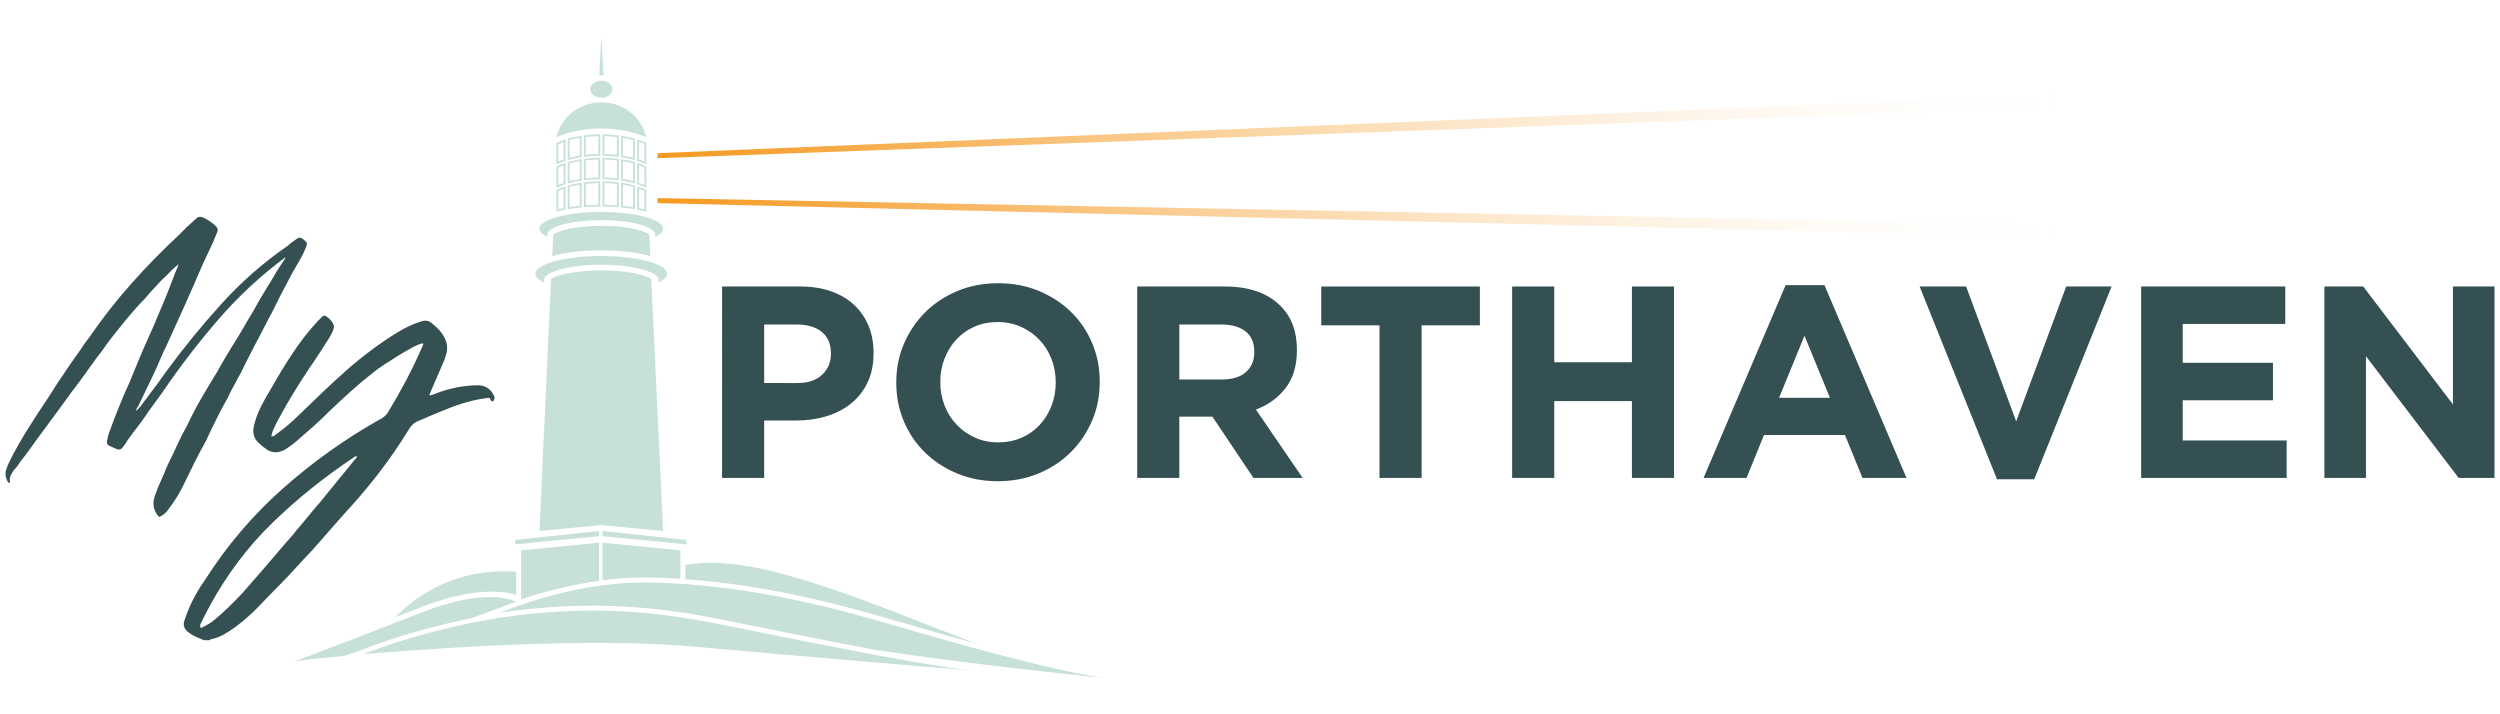 <?xml version="1.0" encoding="utf-8"?>
<!-- Generator: Adobe Illustrator 27.2.0, SVG Export Plug-In . SVG Version: 6.00 Build 0)  -->
<svg version="1.1" id="Layer_1" xmlns="http://www.w3.org/2000/svg" xmlns:xlink="http://www.w3.org/1999/xlink" x="0px" y="0px"
	 width="1050px" height="300px" viewBox="0 0 1050 300" style="enable-background:new 0 0 1050 300;" xml:space="preserve">
<style type="text/css">
	.st0{fill:#345053;}
	.st1{fill:url(#SVGID_1_);}
	.st2{fill:url(#SVGID_00000122696807046740779540000013274883876064274857_);}
	.st3{fill:#C7E1DA;}
	.st4{fill:url(#SVGID_00000017505072774012748120000003955310134975732405_);}
	.st5{fill:url(#SVGID_00000160869592861263996760000007321132145971895740_);}
	.st6{fill:url(#SVGID_00000154410239769856262840000012266427239498225292_);}
	.st7{fill:url(#SVGID_00000179615662856442533020000008062889928007834787_);}
	.st8{fill:url(#SVGID_00000152954651008601507890000000008589522365362856_);}
	.st9{fill:url(#SVGID_00000148649087588245789700000008781358031083529352_);}
</style>
<g>
	<g>
		<path class="st0" d="M303.268,120.327h32.85c4.824,0,9.131,0.671,12.923,2.011
			c3.79,1.34,7.006,3.236,9.647,5.685c2.642,2.452,4.67,5.381,6.088,8.787
			c1.417,3.408,2.125,7.179,2.125,11.313v0.23c0,4.671-0.843,8.769-2.526,12.29
			c-1.685,3.523-4.002,6.472-6.949,8.844c-2.949,2.375-6.394,4.155-10.337,5.341
			c-3.945,1.189-8.174,1.781-12.693,1.781h-13.438v24.121h-17.688V120.327z
			 M334.97,160.873c4.44,0,7.885-1.166,10.337-3.503
			c2.45-2.334,3.675-5.226,3.675-8.672v-0.229c0-3.981-1.282-7.006-3.847-9.074
			c-2.566-2.068-6.07-3.101-10.511-3.101h-13.668v24.58H334.97z"/>
		<path class="st0" d="M419.048,202.108c-6.202,0-11.907-1.091-17.114-3.273
			c-5.209-2.183-9.706-5.13-13.495-8.845c-3.791-3.713-6.74-8.078-8.846-13.094
			c-2.106-5.015-3.158-10.395-3.158-16.138v-0.23
			c0-5.743,1.071-11.121,3.217-16.138c2.142-5.015,5.11-9.419,8.901-13.209
			c3.79-3.79,8.308-6.777,13.554-8.959c5.243-2.183,10.969-3.274,17.171-3.274
			c6.204,0,11.907,1.091,17.115,3.274c5.205,2.182,9.704,5.131,13.495,8.844
			c3.79,3.715,6.736,8.08,8.844,13.094c2.106,5.016,3.16,10.395,3.16,16.139
			v0.229c0,5.743-1.075,11.124-3.217,16.138c-2.144,5.016-5.112,9.419-8.901,13.209
			c-3.791,3.79-8.309,6.777-13.554,8.96
			C430.974,201.017,425.252,202.108,419.048,202.108z M419.279,185.798
			c3.521,0,6.776-0.65,9.763-1.953c2.987-1.301,5.532-3.102,7.638-5.399
			s3.752-4.957,4.94-7.982c1.185-3.025,1.781-6.261,1.781-9.706v-0.23
			c0-3.446-0.595-6.699-1.781-9.763c-1.189-3.062-2.872-5.743-5.055-8.04
			c-2.182-2.297-4.767-4.116-7.752-5.456c-2.987-1.338-6.243-2.01-9.765-2.01
			c-3.599,0-6.873,0.651-9.82,1.953c-2.949,1.303-5.475,3.101-7.581,5.398
			c-2.108,2.297-3.753,4.958-4.939,7.983c-1.189,3.026-1.781,6.26-1.781,9.706
			v0.229c0,3.446,0.592,6.702,1.781,9.763c1.185,3.064,2.871,5.743,5.053,8.04
			c2.184,2.298,4.748,4.118,7.697,5.456
			C412.405,185.129,415.679,185.798,419.279,185.798z"/>
		<path class="st0" d="M477.628,120.327h36.756c10.183,0,17.993,2.719,23.431,8.155
			c4.594,4.594,6.892,10.722,6.892,18.378v0.23c0,6.509-1.59,11.813-4.767,15.908
			c-3.179,4.098-7.333,7.104-12.462,9.017l19.642,28.715h-20.675l-17.23-25.729
			h-0.23h-13.669v25.729h-17.688V120.327z M513.235,159.38
			c4.364,0,7.714-1.034,10.05-3.102c2.336-2.067,3.504-4.824,3.504-8.27v-0.23
			c0-3.828-1.227-6.699-3.675-8.615c-2.452-1.913-5.859-2.871-10.223-2.871h-17.574
			v23.087H513.235z"/>
		<path class="st0" d="M579.393,136.637H554.929v-16.311h66.619v16.311H597.083v64.093h-17.69
			V136.637z"/>
		<path class="st0" d="M635.1,120.327h17.688v31.817h32.62v-31.817h17.69v80.403h-17.69
			v-32.276h-32.62v32.276h-17.688V120.327z"/>
		<path class="st0" d="M749.963,119.753h16.309l34.459,80.977h-18.493l-7.351-18.033h-33.999
			l-7.352,18.033h-18.033L749.963,119.753z M768.57,167.075l-10.682-26.073
			l-10.684,26.073H768.57z"/>
		<path class="st0" d="M806.243,120.327h19.526l21.021,56.627l21.019-56.627H886.877
			l-32.506,80.978h-15.622L806.243,120.327z"/>
		<path class="st0" d="M899.282,120.327h60.531v15.736h-43.073v16.31h37.905v15.736h-37.905
			v16.884h43.648v15.736h-61.106V120.327z"/>
		<path class="st0" d="M976.239,120.327h16.309l37.676,49.505v-49.505h17.458v80.403h-15.046
			l-38.939-51.114v51.114h-17.458V120.327z"/>
	</g>
	<g>
		<path class="st0" d="M3.987,202.923c-0.488-0.245-0.73-0.428-0.73-0.548
			c-0.73-1.342-1.033-2.741-0.914-4.203c0.242-0.973,0.549-1.887,0.914-2.741
			c0.365-0.85,0.73-1.645,1.097-2.376c2.312-4.505,4.811-8.891,7.491-13.156
			c2.679-4.264,5.42-8.466,8.223-12.609c1.097-1.704,2.163-3.38,3.2-5.025
			c1.033-1.645,2.161-3.318,3.379-5.025c1.097-1.704,2.222-3.38,3.381-5.025
			c1.156-1.645,2.345-3.318,3.563-5.025c1.339-2.07,2.679-3.957,4.02-5.665
			c5.361-7.795,11.177-15.227,17.451-22.294c6.274-7.064,12.883-13.825,19.827-20.284
			c0.609-0.608,1.216-1.216,1.827-1.827c0.609-0.608,1.216-1.216,1.827-1.827
			c0.609-0.608,1.281-1.216,2.011-1.827c0.73-0.608,1.4-1.216,2.011-1.827
			c0.607-0.608,1.462-0.731,2.558-0.365c2.192,0.976,4.08,2.256,5.665,3.837
			c0.73,0.854,0.851,1.707,0.365,2.558c-0.488,1.219-0.976,2.407-1.462,3.563
			c-0.488,1.159-1.037,2.347-1.644,3.564c-0.488,0.977-0.945,1.95-1.37,2.924
			c-0.429,0.977-0.886,1.95-1.37,2.924c-2.559,5.97-5.148,11.878-7.766,17.725
			c-2.622,5.848-5.271,11.696-7.95,17.543c-0.611,1.096-1.097,2.133-1.462,3.107
			c-0.976,2.315-1.981,4.599-3.014,6.852c-1.037,2.256-2.102,4.477-3.198,6.67
			c-0.613,1.342-1.251,2.681-1.919,4.021c-0.671,1.342-1.312,2.68-1.919,4.02
			c-0.246,0.246-0.457,0.549-0.64,0.914c-0.182,0.365-0.273,0.731-0.273,1.096
			l1.644-1.645c1.827-2.436,3.655-4.871,5.482-7.309
			c1.827-2.436,3.592-4.871,5.3-7.309c7.309-9.988,15.136-19.581,23.482-28.781
			c8.342-9.197,17.635-17.328,27.867-24.395c0.609-0.608,1.248-1.125,1.919-1.553
			c0.668-0.426,1.308-0.883,1.919-1.37c0.607-0.485,1.216-0.549,1.827-0.183
			c0.486,0.245,0.851,0.488,1.097,0.73c0.73,0.612,1.125,1.069,1.187,1.37
			c0.061,0.306-0.092,0.946-0.457,1.919c-0.73,1.827-1.585,3.564-2.558,5.208
			c-0.978,1.645-1.95,3.321-2.924,5.026l-5.482,10.415
			c-0.732,1.462-1.462,2.956-2.192,4.477c-0.732,1.524-1.526,3.015-2.376,4.477
			c-0.611,1.22-1.22,2.407-1.827,3.564c-0.611,1.159-1.22,2.347-1.827,3.563
			c-0.732,1.343-1.462,2.713-2.194,4.112c-0.73,1.402-1.46,2.832-2.192,4.294
			c-0.611,1.219-1.218,2.407-1.827,3.563c-0.611,1.159-1.218,2.407-1.827,3.746
			c-0.976,1.708-1.827,3.29-2.558,4.752c-0.978,1.584-1.95,3.471-2.924,5.665
			c-1.708,3.046-3.321,6.093-4.842,9.137c-1.526,3.046-3.016,6.153-4.478,9.32
			c-1.583,2.803-3.077,5.605-4.477,8.405c-1.402,2.804-2.772,5.605-4.111,8.406
			c-0.976,2.07-2.042,4.079-3.198,6.03c-1.159,1.948-2.407,3.775-3.746,5.483
			c-0.853,1.461-2.192,2.618-4.02,3.472c-0.123-0.246-0.275-0.428-0.457-0.549
			c-0.183-0.123-0.337-0.305-0.457-0.549c-1.708-2.558-1.95-5.299-0.732-8.223
			c0.367-1.096,0.76-2.164,1.189-3.198c0.426-1.037,0.883-2.102,1.37-3.198
			c0.607-1.216,1.125-2.404,1.552-3.564c0.426-1.156,0.943-2.344,1.554-3.563
			c1.339-2.679,2.618-5.359,3.838-8.04c1.216-2.679,2.558-5.299,4.02-7.858
			c1.704-3.655,3.592-7.278,5.665-10.873c2.07-3.591,4.203-7.155,6.396-10.69
			c2.923-5.237,6.089-10.536,9.502-15.898l3.838-6.579
			c0.851-1.338,1.673-2.71,2.466-4.111c0.793-1.399,1.554-2.77,2.286-4.111
			l3.288-5.482c0.974-1.462,1.888-2.952,2.741-4.477
			c0.851-1.522,1.765-3.015,2.741-4.477l2.194-3.29v-0.365
			c-10.356,7.674-19.768,16.417-28.233,26.223
			c-8.469,9.807-16.295,20.01-23.482,30.608
			c-0.976,1.342-1.95,2.68-2.924,4.02c-0.976,1.342-1.95,2.681-2.923,4.021
			c-1.343,2.073-2.772,4.083-4.295,6.03c-1.524,1.949-3.014,3.96-4.477,6.03
			c-0.611,1.097-1.279,2.073-2.011,2.924c-0.611,0.853-1.402,1.096-2.376,0.73
			c-0.611-0.242-1.159-0.485-1.644-0.73c-0.488-0.243-1.037-0.485-1.646-0.731
			c-0.73-0.366-1.035-0.974-0.914-1.827c0.121-0.608,0.244-1.216,0.367-1.827
			c0.119-0.608,0.303-1.216,0.547-1.827c2.559-7.187,5.42-14.253,8.59-21.198
			c0.73-1.704,1.431-3.41,2.101-5.117c0.668-1.704,1.37-3.409,2.102-5.117
			c1.339-3.167,2.741-6.364,4.203-9.593c1.46-3.226,2.86-6.487,4.201-9.777
			c1.216-2.801,2.405-5.664,3.565-8.588c1.156-2.924,2.284-5.848,3.379-8.771
			c0.486-0.851,0.791-1.704,0.914-2.558c-0.246,0.246-0.519,0.488-0.822,0.731
			c-0.305,0.246-0.58,0.488-0.822,0.731c-0.976,0.853-1.858,1.707-2.649,2.558
			c-0.794,0.854-1.677,1.708-2.651,2.558c-1.218,1.342-2.407,2.622-3.563,3.838
			c-1.159,1.219-2.284,2.498-3.379,3.837c-1.462,1.462-3.016,3.138-4.66,5.025
			c-1.646,1.89-3.262,3.809-4.843,5.756c-1.585,1.95-3.137,3.9-4.66,5.848
			c-1.524,1.95-2.895,3.837-4.111,5.664c-1.095,1.342-2.163,2.741-3.198,4.203
			c-1.037,1.461-2.042,2.864-3.014,4.203c-1.097,1.584-2.225,3.137-3.381,4.659
			c-1.159,1.525-2.284,3.015-3.381,4.477l-4.385,6.03
			c-1.708,2.315-3.412,4.631-5.117,6.943c-1.708,2.316-3.412,4.631-5.117,6.944
			c-0.976,1.342-1.981,2.741-3.014,4.203c-1.037,1.462-2.102,2.864-3.198,4.203
			c-0.488,0.731-0.978,1.433-1.462,2.102c-0.488,0.671-1.037,1.31-1.646,1.918
			c-0.488,0.731-0.914,1.462-1.279,2.193s-0.488,1.582-0.365,2.558
			c0,0.119-0.031,0.242-0.092,0.365C4.017,202.678,3.987,202.801,3.987,202.923z"/>
		<path class="st0" d="M85.671,268.891c-0.486-0.246-0.914-0.429-1.279-0.549
			c-0.974-0.365-1.948-0.794-2.924-1.279c-0.974-0.488-1.888-1.097-2.741-1.827
			c-1.462-1.343-1.888-2.864-1.279-4.568c0.976-3.047,2.192-6.003,3.655-8.863
			c1.462-2.864,3.106-5.574,4.933-8.131c9.137-14.377,20.01-27.168,32.618-38.375
			c12.609-11.207,26.283-20.952,41.025-29.238c1.462-0.731,2.559-1.704,3.29-2.924
			c2.679-4.386,5.209-8.831,7.583-13.34c2.376-4.506,4.598-9.137,6.671-13.888
			c0.365-0.608,0.549-1.156,0.549-1.645h-0.549
			c-1.097,0.246-2.59,0.885-4.477,1.919c-1.891,1.037-3.869,2.193-5.939,3.472
			c-2.073,1.279-4.021,2.53-5.849,3.746c-1.827,1.219-3.168,2.192-4.02,2.924
			c-3.29,2.558-6.458,5.208-9.502,7.949c-3.047,2.742-6.094,5.574-9.137,8.498
			c-2.194,2.192-4.449,4.325-6.762,6.396c-2.315,2.073-4.691,4.143-7.126,6.213
			c-1.097,0.976-2.438,1.981-4.021,3.015c-1.583,1.037-3.106,1.553-4.568,1.553
			c-1.704,0-3.167-0.549-4.385-1.645c-0.609-0.365-1.125-0.76-1.554-1.188
			c-0.426-0.426-0.941-0.883-1.552-1.37c-1.582-1.582-2.194-3.655-1.827-6.213
			c0.611-2.924,1.583-5.725,2.923-8.405c1.343-2.679,2.805-5.299,4.387-7.858
			c2.803-4.994,5.785-9.896,8.953-14.71c3.167-4.811,6.698-9.349,10.599-13.614
			l1.646-1.645c0.73-0.85,1.521-0.914,2.376-0.183
			c1.46,0.976,2.435,2.256,2.923,3.837c-0.123,0.977-0.365,1.827-0.73,2.558
			c-0.365,0.731-0.794,1.524-1.279,2.376c-1.343,2.073-2.713,4.202-4.113,6.396
			c-1.402,2.192-2.831,4.326-4.293,6.396c-0.732,1.096-1.981,3.015-3.746,5.756
			c-1.767,2.741-3.535,5.636-5.3,8.68c-1.767,3.047-3.352,5.911-4.75,8.589
			c-1.4,2.681-2.102,4.568-2.102,5.665c0.246-0.119,0.549-0.183,0.914-0.183
			c2.924-2.07,5.665-4.263,8.223-6.578l13.707-13.157
			c2.435-2.313,5.267-4.902,8.496-7.766c3.227-2.861,6.671-5.665,10.325-8.406
			c3.655-2.741,7.309-5.236,10.964-7.492c3.655-2.253,7.128-3.866,10.415-4.843
			c1.462-0.485,2.802-0.303,4.021,0.549c1.216,0.976,2.343,2.01,3.379,3.106
			c1.035,1.096,1.857,2.315,2.468,3.655c0.851,1.708,1.097,3.595,0.73,5.665
			c-0.246,0.853-0.488,1.676-0.73,2.467c-0.246,0.793-0.549,1.553-0.914,2.284
			c-0.853,2.073-1.708,4.052-2.559,5.939c-0.853,1.89-1.706,3.869-2.558,5.939
			c-0.246,0.489-0.427,0.977-0.549,1.462c0.486,0,0.914-0.06,1.279-0.183
			c0.367-0.12,0.67-0.243,0.914-0.366c6.214-2.436,12.426-3.655,18.64-3.655
			c1.582,0.123,2.892,0.58,3.928,1.37c1.035,0.794,1.857,1.859,2.468,3.198
			c0.242,0.366,0.242,0.794,0,1.28c0,0.611-0.365,0.914-1.097,0.914
			c0-0.12-0.123-0.303-0.365-0.549l-0.365-0.731
			c-0.123-0.119-0.306-0.183-0.549-0.183c-3.168,0.366-6.243,0.977-9.228,1.827
			c-2.987,0.854-5.939,1.89-8.861,3.107c-1.829,0.731-3.688,1.493-5.574,2.284
			c-1.891,0.793-3.81,1.616-5.757,2.467c-1.708,0.611-3.106,1.89-4.203,3.837
			c-3.9,6.336-8.131,12.458-12.699,18.366
			c-4.568,5.907-9.412,11.603-14.529,17.085c-2.192,2.436-4.385,4.934-6.577,7.493
			c-2.194,2.558-4.387,5.054-6.579,7.492c-0.611,0.609-1.159,1.189-1.644,1.736
			c-0.49,0.549-1.037,1.125-1.646,1.737c-2.192,2.435-4.385,4.811-6.579,7.126
			c-2.192,2.314-4.445,4.629-6.761,6.944c-1.462,1.462-3.225,3.29-5.299,5.482
			c-2.071,2.192-4.295,4.295-6.671,6.304c-2.376,2.011-4.779,3.776-7.218,5.3
			c-2.436,1.521-4.752,2.466-6.944,2.833l-0.365,0.365H85.671z M84.392,263.774
			c0.976-0.488,1.919-0.976,2.833-1.462c0.914-0.488,1.798-1.095,2.649-1.827
			c2.073-1.708,4.082-3.502,6.03-5.39c1.95-1.89,3.9-3.869,5.847-5.939
			l7.674-8.771c1.827-2.073,3.655-4.203,5.482-6.396
			c1.827-2.194,3.655-4.326,5.482-6.396c0.609-0.731,1.281-1.493,2.011-2.284
			c0.73-0.793,1.4-1.616,2.011-2.467c1.704-1.95,3.317-3.869,4.842-5.756
			c1.523-1.89,3.135-3.809,4.843-5.756c2.435-3.046,4.871-6.03,7.309-8.954
			c2.435-2.924,4.871-5.908,7.309-8.954c0.607-0.608,1.033-1.157,1.279-1.645
			c-0.488-0.243-0.976-0.12-1.462,0.365c-12.426,8.286-23.786,17.42-34.08,27.411
			c-10.292,9.988-19.033,21.563-26.223,34.721
			c-0.73,1.339-1.429,2.649-2.101,3.928c-0.668,1.279-1.308,2.587-1.919,3.93
			C83.967,262.738,84.026,263.286,84.392,263.774z"/>
	</g>
	<linearGradient id="SVGID_1_" gradientUnits="userSpaceOnUse" x1="276.137" y1="91.483" x2="871.96" y2="91.483">
		<stop  offset="0" style="stop-color:#F59921"/>
		<stop  offset="0.096" style="stop-color:#F59C28;stop-opacity:0.904"/>
		<stop  offset="0.238" style="stop-color:#F6A53C;stop-opacity:0.762"/>
		<stop  offset="0.408" style="stop-color:#F8B55D;stop-opacity:0.591"/>
		<stop  offset="0.601" style="stop-color:#FAC98B;stop-opacity:0.398"/>
		<stop  offset="0.809" style="stop-color:#FCE4C4;stop-opacity:0.19"/>
		<stop  offset="0.999" style="stop-color:#FFFFFF;stop-opacity:0"/>
	</linearGradient>
	<polygon class="st1" points="276.137,83.202 276.137,85.295 871.96,99.764 871.96,94.449 	"/>
	
		<linearGradient id="SVGID_00000142862472214357597010000002528109437350676622_" gradientUnits="userSpaceOnUse" x1="276.137" y1="52.951" x2="871.96" y2="52.951">
		<stop  offset="0" style="stop-color:#F59921"/>
		<stop  offset="0.096" style="stop-color:#F59C28;stop-opacity:0.904"/>
		<stop  offset="0.238" style="stop-color:#F6A53C;stop-opacity:0.762"/>
		<stop  offset="0.408" style="stop-color:#F8B55D;stop-opacity:0.591"/>
		<stop  offset="0.601" style="stop-color:#FAC98B;stop-opacity:0.398"/>
		<stop  offset="0.809" style="stop-color:#FCE4C4;stop-opacity:0.19"/>
		<stop  offset="0.999" style="stop-color:#FFFFFF;stop-opacity:0"/>
	</linearGradient>
	<polygon style="fill:url(#SVGID_00000142862472214357597010000002528109437350676622_);" points="276.137,66.438 
		276.137,64.345 871.96,39.463 871.96,44.779 	"/>
	<path class="st3" d="M252.513,53.963c7.087,0,13.63,1.379,18.927,3.707
		c-1.828-8.386-9.578-14.686-18.868-14.686c-9.269,0-17.003,6.273-18.854,14.627
		C238.987,55.321,245.482,53.963,252.513,53.963z"/>
	<path class="st3" d="M257.227,37.463c0,1.985-2.084,3.593-4.657,3.593
		c-2.571,0-4.656-1.609-4.656-3.593c0-1.987,2.085-3.595,4.656-3.595
		C255.142,33.868,257.227,35.477,257.227,37.463z"/>
	<g>
		<polygon class="st3" points="252.572,15.268 252.568,15.268 252.57,15.298 		"/>
		<path class="st3" d="M252.57,31.597c0.309,0,0.608,0.025,0.903,0.064l-0.903-16.364
			l-0.901,16.364C251.962,31.623,252.262,31.597,252.57,31.597z"/>
	</g>
	<g>
		<path class="st3" d="M233.685,60.07v9.006c1.133-0.569,2.42-1.085,3.831-1.538v-9.002
			C236.105,58.988,234.818,59.503,233.685,60.07z M236.709,67.005
			c-0.782,0.267-1.523,0.552-2.219,0.854v-7.332
			c0.685-0.324,1.428-0.63,2.219-0.915V67.005z"/>
		<path class="st3" d="M233.685,79.779v0.127v8.877v0.084
			c1.206-0.31,2.49-0.588,3.831-0.837v-9.786
			C236.105,78.697,234.818,79.212,233.685,79.779z M236.709,87.416
			c-0.771,0.151-1.515,0.31-2.219,0.476v-7.657
			c0.685-0.323,1.428-0.629,2.219-0.916V87.416z"/>
		<path class="st3" d="M233.685,69.893v9.006c1.133-0.569,2.42-1.084,3.831-1.538v-9.002
			C236.105,68.813,234.818,69.325,233.685,69.893z M236.709,76.827
			c-0.781,0.267-1.523,0.552-2.219,0.854v-7.33
			c0.685-0.326,1.428-0.633,2.219-0.917V76.827z"/>
		<path class="st3" d="M238.437,58.253v9.002c1.791-0.523,3.765-0.948,5.87-1.254v-9
			C242.202,57.31,240.23,57.733,238.437,58.253z M243.502,65.362
			c-1.483,0.236-2.908,0.532-4.258,0.885v-7.434
			c1.34-0.366,2.768-0.676,4.258-0.922V65.362z"/>
		<path class="st3" d="M238.437,77.962v9.909c1.856-0.318,3.818-0.575,5.87-0.763V76.71
			C242.202,77.018,240.23,77.441,238.437,77.962z M243.502,86.428
			c-1.449,0.146-2.876,0.329-4.258,0.546v-8.452
			c1.34-0.367,2.768-0.675,4.258-0.922V86.428z"/>
		<path class="st3" d="M238.437,68.078v9c1.791-0.523,3.765-0.946,5.87-1.256v-8.996
			C242.202,67.132,240.23,67.555,238.437,68.078z M243.502,75.184
			c-1.485,0.238-2.911,0.536-4.258,0.887v-7.434
			c1.34-0.366,2.768-0.676,4.258-0.922V75.184z"/>
		<path class="st3" d="M245.228,56.878v9c2.174-0.279,4.48-0.435,6.874-0.448v-8.996
			C249.708,56.445,247.402,56.602,245.228,56.878z M251.294,64.686
			c-1.781,0.036-3.545,0.146-5.261,0.336v-7.481
			c1.712-0.195,3.475-0.312,5.261-0.347V64.686z"/>
		<path class="st3" d="M245.228,76.587v10.439c2.206-0.177,4.506-0.277,6.874-0.286V76.141
			C249.708,76.155,247.402,76.311,245.228,76.587z M251.294,85.993
			c-1.775,0.025-3.538,0.098-5.261,0.219v-8.961
			c1.712-0.194,3.475-0.311,5.261-0.345V85.993z"/>
		<path class="st3" d="M245.228,66.703v8.998c2.174-0.279,4.48-0.435,6.874-0.448v-8.996
			C249.708,66.27,247.402,66.424,245.228,66.703z M251.294,74.509
			c-1.785,0.034-3.547,0.146-5.261,0.338V67.364
			c1.712-0.195,3.475-0.312,5.261-0.345V74.509z"/>
		<path class="st3" d="M267.616,58.536v9.002c1.413,0.454,2.699,0.969,3.834,1.538V60.07
			C270.315,59.503,269.03,58.988,267.616,58.536z M270.644,67.859
			c-0.695-0.302-1.438-0.587-2.221-0.854v-7.393
			c0.791,0.285,1.536,0.591,2.221,0.915V67.859z"/>
		<path class="st3" d="M267.616,78.245v9.786c1.343,0.249,2.628,0.527,3.834,0.837v-0.084
			V79.906v-0.127C270.315,79.212,269.03,78.697,267.616,78.245z M270.644,87.892
			c-0.706-0.166-1.448-0.324-2.221-0.476v-8.097
			c0.791,0.287,1.536,0.593,2.221,0.916V87.892z"/>
		<path class="st3" d="M267.616,68.358v9.002c1.413,0.454,2.699,0.969,3.834,1.538V69.893
			C270.315,69.325,269.03,68.813,267.616,68.358z M270.644,77.681
			c-0.698-0.302-1.44-0.587-2.221-0.854v-7.393
			c0.791,0.285,1.533,0.591,2.221,0.917V77.681z"/>
		<path class="st3" d="M260.826,57.001v9c2.107,0.306,4.079,0.731,5.871,1.254v-9.002
			C264.906,57.733,262.933,57.31,260.826,57.001z M265.89,66.246
			c-1.348-0.353-2.776-0.649-4.258-0.885v-7.472
			c1.491,0.246,2.918,0.556,4.258,0.922V66.246z"/>
		<path class="st3" d="M260.826,76.71v10.398c2.054,0.187,4.016,0.444,5.871,0.763v-9.909
			C264.906,77.441,262.933,77.018,260.826,76.71z M265.89,86.974
			c-1.381-0.217-2.806-0.4-4.258-0.546V77.6
			c1.491,0.247,2.918,0.555,4.258,0.922V86.974z"/>
		<path class="st3" d="M260.826,66.826v8.996c2.107,0.31,4.079,0.733,5.871,1.256v-9
			C264.906,67.555,262.933,67.132,260.826,66.826z M265.89,76.071
			c-1.348-0.351-2.774-0.649-4.258-0.887v-7.47
			c1.491,0.246,2.918,0.556,4.258,0.922V76.071z"/>
		<path class="st3" d="M253.033,56.434v8.996c2.391,0.013,4.698,0.17,6.874,0.448v-9
			C257.73,56.602,255.425,56.445,253.033,56.434z M259.1,65.022
			c-1.716-0.189-3.479-0.3-5.259-0.336v-7.492
			c1.783,0.035,3.549,0.152,5.259,0.347V65.022z"/>
		<path class="st3" d="M253.033,76.141v10.599c2.365,0.009,4.665,0.109,6.874,0.286V76.587
			C257.73,76.311,255.425,76.155,253.033,76.141z M259.1,86.211
			c-1.72-0.121-3.486-0.193-5.259-0.219v-9.087
			c1.783,0.034,3.549,0.15,5.259,0.345V86.211z"/>
		<path class="st3" d="M253.033,66.256v8.996c2.391,0.013,4.698,0.17,6.874,0.448v-8.998
			C257.73,66.424,255.425,66.27,253.033,66.256z M259.1,74.846
			c-1.712-0.191-3.475-0.304-5.259-0.338v-7.49
			c1.783,0.032,3.547,0.149,5.259,0.345V74.846z"/>
	</g>
	<path class="st3" d="M252.539,89.029c-14.349,0-25.982,3.133-25.982,6.999
		c0,1.307,1.336,2.531,3.654,3.578c-0.218-0.338-0.338-0.686-0.338-1.041
		c0-3.373,10.148-6.107,22.665-6.107c12.517,0,22.663,2.734,22.663,6.107
		c0,0.355-0.119,0.704-0.336,1.041c2.316-1.047,3.654-2.272,3.654-3.578
		C278.521,92.162,266.888,89.029,252.539,89.029z"/>
	<path class="st3" d="M252.539,107.529c-15.264,0-27.639,3.334-27.639,7.448
		c0,1.39,1.419,2.693,3.886,3.806c-0.232-0.361-0.358-0.729-0.358-1.107
		c0-3.587,10.794-6.498,24.111-6.498c13.316,0,24.109,2.911,24.109,6.498
		c0,0.378-0.126,0.746-0.356,1.107c2.465-1.113,3.885-2.416,3.885-3.806
		C280.177,110.863,267.801,107.529,252.539,107.529z"/>
	<g>
		<path class="st3" d="M252.572,105.138c7.496,0,15.036,0.822,20.584,2.42l-0.49-9.172
			c-2.359-1.526-9.115-3.538-20.094-3.538c-11.114,0-17.908,2.061-20.186,3.593
			l-0.489,9.144C237.454,105.969,245.033,105.138,252.572,105.138z"/>
	</g>
	<polygon class="st3" points="288.298,226.761 253.037,223.04 253.037,225.188 288.298,228.625 	
		"/>
	<path class="st3" d="M328.873,241.082c-20.731-5.627-33.742-5.173-41.026-3.801v5.846
		c0,0.047-0.01,0.093-0.014,0.139c37.366,2.645,70.546,12.279,87.558,17.222
		l0.303,0.089c8.94,2.598,22,6.392,35.877,10.148
		C392.863,264.332,360.028,249.539,328.873,241.082z"/>
	<path class="st3" d="M270.617,242.516c0.544,0,1.087,0.003,1.632,0.01
		c4.554,0.06,9.07,0.248,13.532,0.532v-11.906l-32.743-3.22v15.779
		C258.766,242.962,264.653,242.516,270.617,242.516z"/>
	<g>
		<polygon class="st3" points="216.361,226.761 251.624,223.04 251.624,225.188 216.361,228.625 
					"/>
		<path class="st3" d="M251.624,243.895V227.931l-32.745,3.22v18.286v2.365
			C227.058,248.68,241.665,245.291,251.624,243.895z"/>
	</g>
	<path class="st3" d="M222.269,255.779c8.96-0.918,17.925-1.384,26.646-1.384
		c24.732,0,43.432,3.708,55.807,6.163l0.159,0.032
		c2.362,0.469,5.681,1.139,9.702,1.95c12.999,2.624,33.554,6.775,52.821,10.372
		c43.148,6.592,96.37,11.82,96.37,11.82
		c-23.978-3.361-68.61-16.347-88.961-22.26
		c-20.348-5.913-59.555-17.242-102.592-17.81
		c-24.05-0.317-46.955,6.59-62.491,12.747
		C213.809,256.772,217.996,256.216,222.269,255.779z"/>
	<path class="st3" d="M152.733,274.715c0,0,31.456-12.958,69.745-16.881
		c38.289-3.923,65.326,1.475,82,4.782
		c16.674,3.307,80.983,16.656,103.886,19.073c0,0-79.399-6.675-116.36-10.068
		C255.04,268.228,200.36,270.79,152.733,274.715z"/>
	<path class="st3" d="M278.521,223.04l-4.982-105.99
		c-2.932-1.638-10.115-3.481-20.999-3.481c-11,0-18.217,1.882-21.089,3.533
		l-4.893,105.932l25.707-2.52L278.521,223.04z"/>
	<g>
		<path class="st3" d="M216.812,240.185c-9.686-0.872-31.786-0.287-50.837,19.044
			c1.648-0.641,3.304-1.283,4.964-1.928l6.126-2.378
			c11.293-4.384,21.216-6.441,29.491-6.441c5.013,0,8.323,0.746,10.256,1.46
			V240.185z"/>
	</g>
	<path class="st3" d="M144.463,275.519c2.465-0.869,6.654-2.243,7.483-2.585
		c0.246-0.101,19.509-7.945,45.957-13.281l11.064-4.036l0.002-0.001
		c2.41-0.955,5.047-1.939,7.844-2.919c-3.195-1.391-14.659-5.165-38.999,4.281
		c-19.399,7.529-38.991,15.165-53.824,20.678
		C132.346,276.645,135.27,276.298,144.463,275.519z"/>
</g>
</svg>
